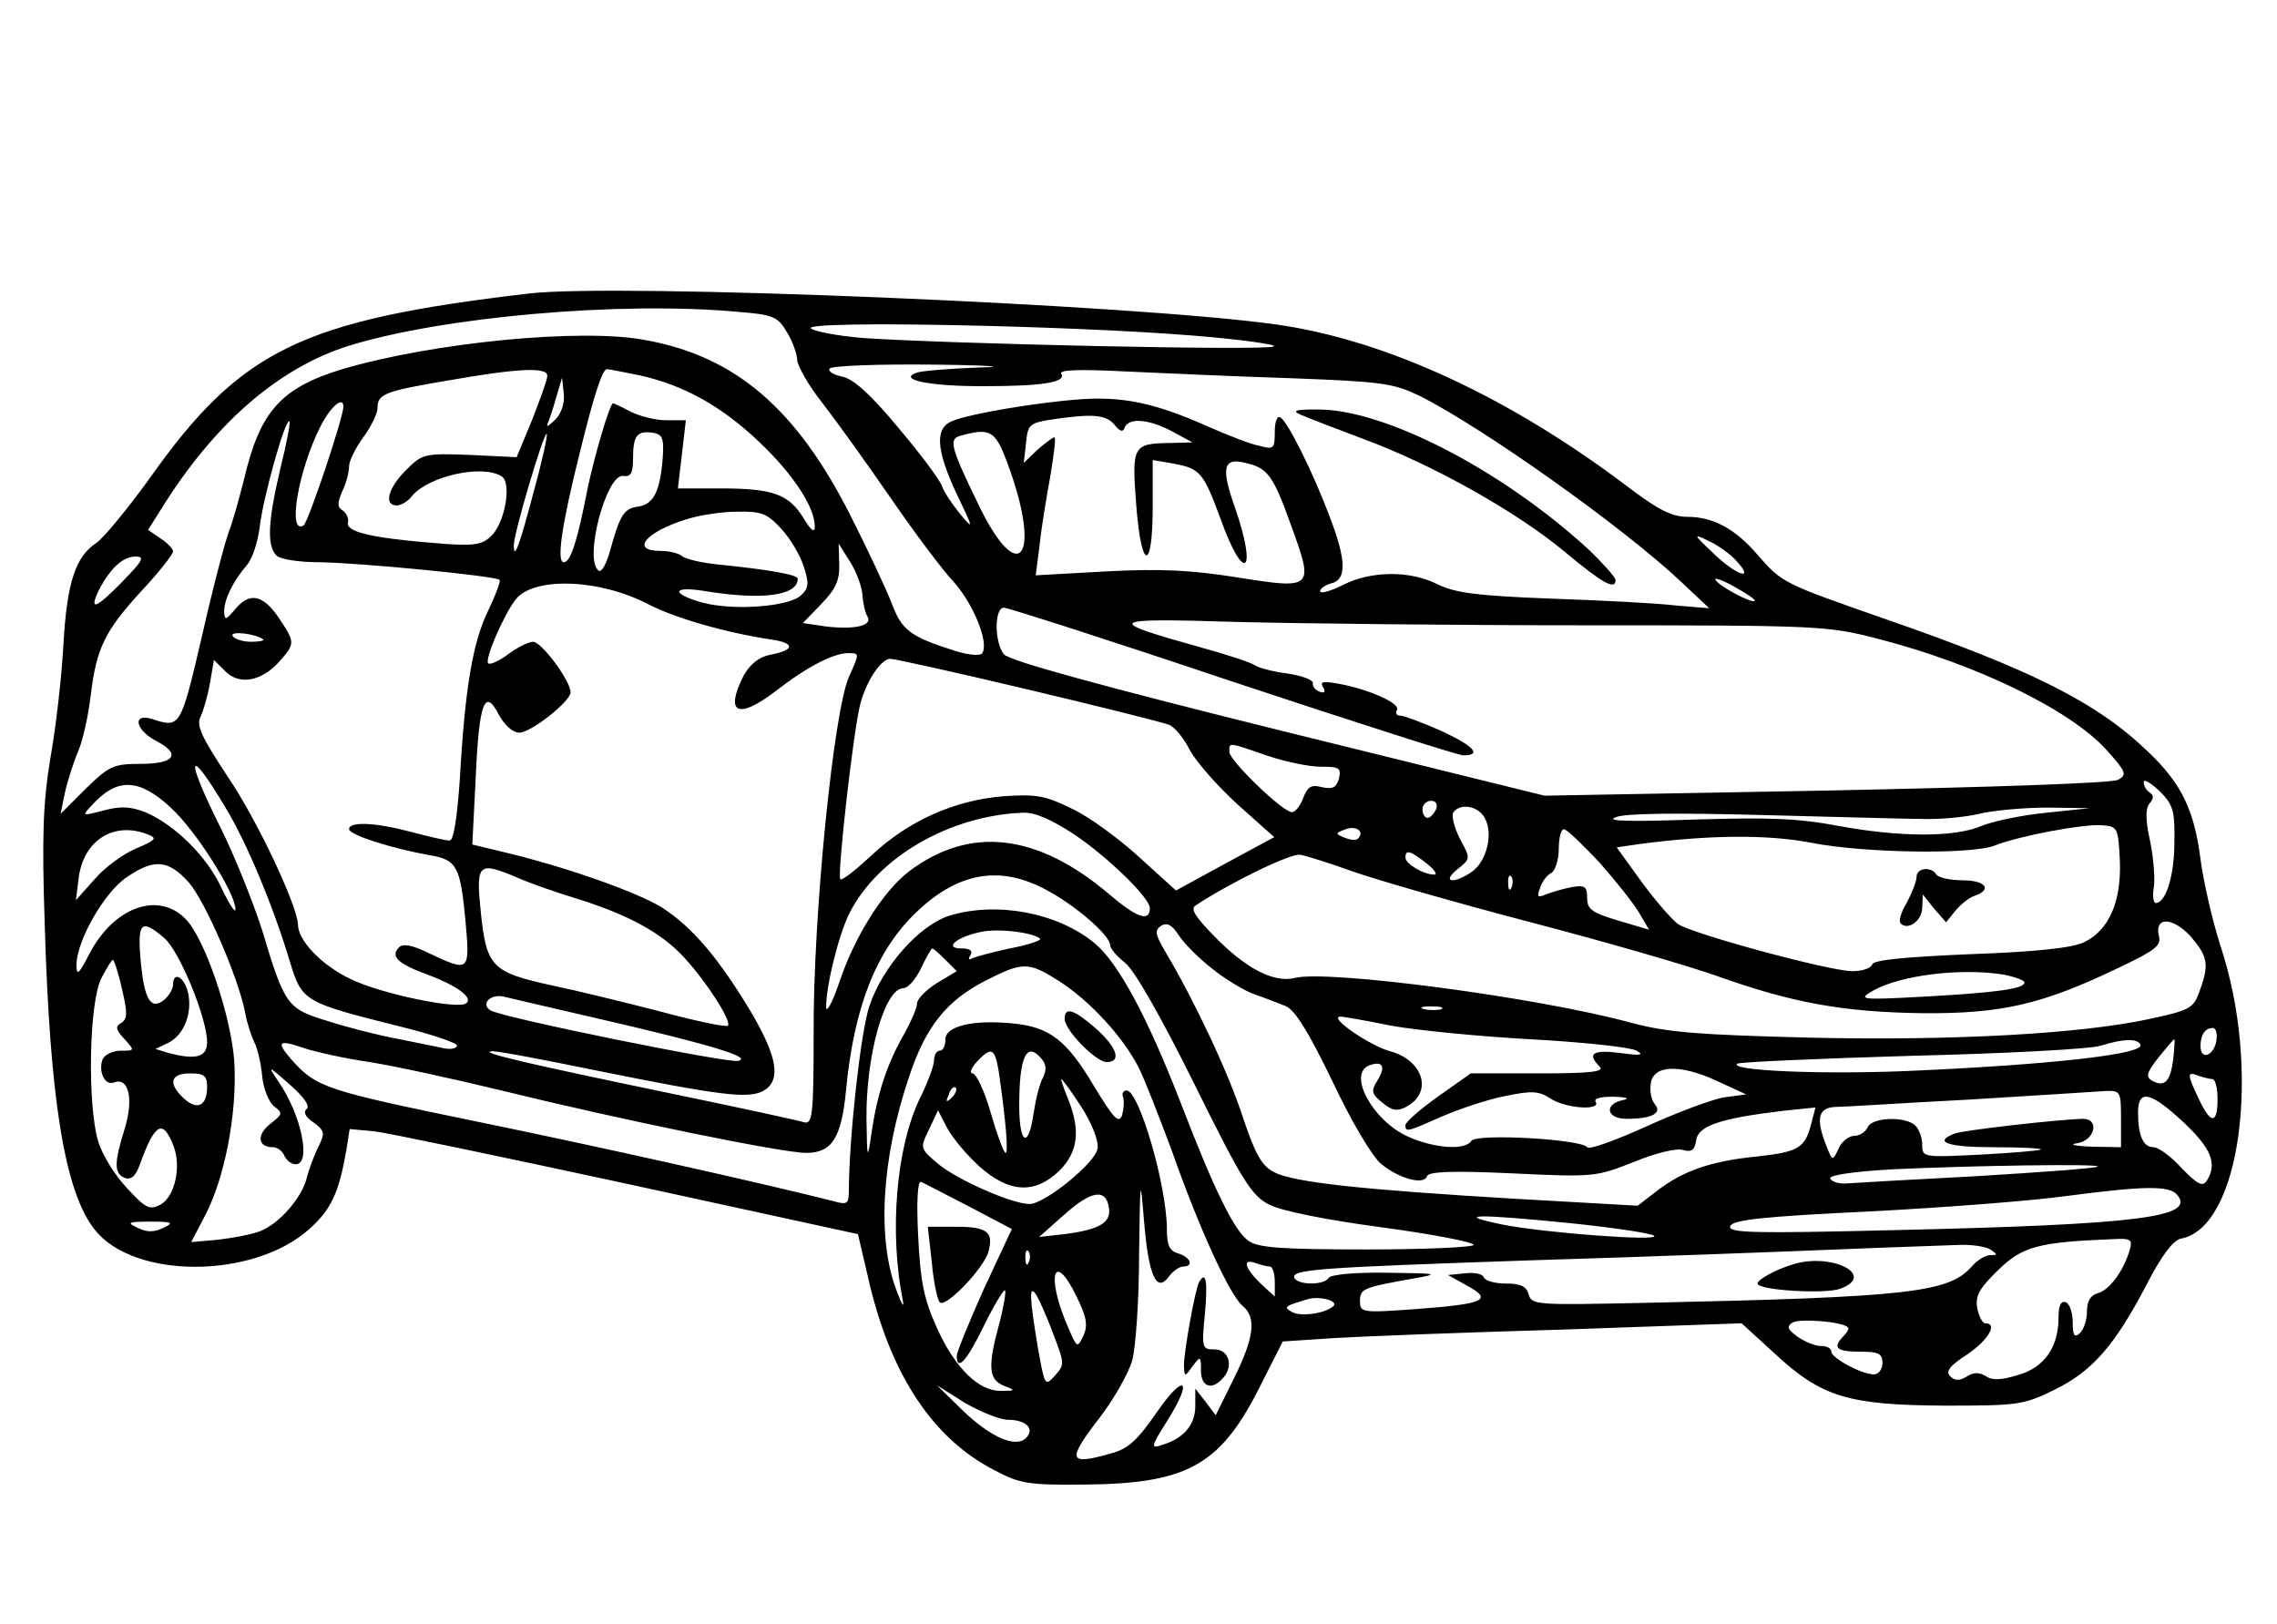 <?xml version="1.0" encoding="UTF-8" standalone="yes"?>
<svg version="1.0" xmlns="http://www.w3.org/2000/svg" width="300pt" height="214pt" viewBox="0 0 400 286" preserveAspectRatio="xMidYMid meet">
  <g transform="translate(0,286) scale(0.1,-0.1)" fill="#000000" stroke="none">
    <path d="M925 2343 c-400 -47 -506 -99 -666 -325 -39 -54 -81 -105 -94 -114
-37 -24 -52 -71 -58 -179 -3 -55 -13 -145 -23 -200 -13 -79 -15 -139 -10 -290
9 -310 35 -473 88 -540 69 -88 280 -87 378 1 39 35 52 64 65 138 l6 38 44 -4
c24 -3 225 -45 447 -93 l404 -88 21 -90 c39 -161 112 -270 218 -325 45 -24 60
-27 155 -26 183 1 242 32 311 167 l43 85 91 6 c49 3 231 10 404 15 l313 11 59
-54 c82 -76 129 -90 299 -91 128 0 138 1 193 28 67 33 106 78 162 185 26 51
47 78 60 81 105 18 143 297 70 516 -14 44 -30 113 -35 152 -11 87 -34 134 -92
189 -90 87 -206 145 -463 234 -180 63 -181 63 -224 112 -40 47 -79 68 -125 68
-26 0 -50 12 -98 48 -211 161 -432 264 -628 291 -252 35 -1161 73 -1315 54z
m369 -32 c64 -5 71 -9 87 -36 10 -16 18 -39 18 -49 1 -11 20 -45 44 -75 24
-31 78 -106 120 -167 42 -61 92 -128 112 -149 34 -38 62 -106 50 -125 -3 -5
-23 -4 -48 4 -79 25 -94 36 -112 85 -10 25 -42 94 -72 153 -95 188 -202 280
-360 309 -112 22 -376 -4 -535 -51 -108 -33 -145 -74 -173 -194 -9 -36 -21
-78 -27 -93 -6 -16 -28 -98 -47 -183 -38 -162 -38 -162 -88 -146 -36 11 -29
-20 8 -39 44 -23 32 -40 -29 -40 -47 0 -55 -4 -96 -44 l-44 -44 8 39 c5 22 16
55 24 74 8 19 17 62 21 95 10 84 25 114 89 184 31 33 56 65 56 70 0 5 -10 15
-22 23 l-22 15 24 38 c92 148 205 247 329 286 164 51 478 79 685 60z m804 -42
c85 -7 148 -16 140 -19 -14 -8 -587 5 -725 15 -46 4 -86 12 -90 17 -8 14 454
5 675 -13z m-378 -56 c-52 -2 -102 -6 -110 -9 -35 -12 19 -24 115 -24 108 0
148 7 139 22 -5 7 34 8 112 4 66 -3 198 -9 294 -12 160 -6 179 -9 225 -31 113
-57 358 -231 460 -327 l50 -47 -60 5 c-33 4 -132 9 -220 12 -129 5 -167 10
-198 25 -49 25 -118 24 -167 -1 -22 -11 -40 -16 -40 -11 0 5 9 11 20 14 27 7
26 41 -4 119 -29 77 -73 165 -86 173 -6 4 -10 -8 -10 -25 0 -30 -2 -32 -27
-25 -16 3 -57 19 -93 35 -92 41 -149 52 -221 47 -74 -5 -194 -25 -226 -38 -32
-12 -30 -50 7 -129 30 -62 30 -64 6 -35 -14 17 -28 38 -32 49 -3 10 -38 57
-77 103 -49 59 -79 86 -99 90 -15 3 -25 9 -22 14 3 5 85 8 182 7 98 -1 135 -4
82 -5z m-761 -15 c0 -7 -13 -42 -27 -78 l-27 -65 -82 4 c-81 3 -84 2 -113 -27
-32 -32 -39 -62 -16 -62 7 0 20 7 27 17 30 35 124 56 158 34 18 -12 5 -84 -20
-106 -16 -15 -31 -17 -101 -11 -111 9 -154 20 -150 36 2 7 -3 17 -9 21 -10 6
-10 13 -1 34 7 14 12 34 12 44 0 9 11 32 25 51 14 19 25 42 25 51 0 25 11 30
124 49 125 22 176 24 175 8z m163 1 c77 -17 144 -54 211 -118 59 -56 97 -114
97 -148 0 -12 -6 -8 -20 15 -26 42 -54 52 -146 52 l-75 0 7 60 7 60 -34 0
c-19 0 -47 7 -63 15 -15 8 -30 15 -31 15 -6 0 -33 -93 -45 -150 -18 -93 -30
-130 -42 -130 -13 0 -4 64 28 192 25 102 40 148 48 148 3 0 29 -5 58 -11z
m-148 -77 c-17 -16 -18 -16 -11 1 4 11 10 31 14 45 l8 27 3 -28 c2 -16 -4 -34
-14 -45z m-374 22 c0 -19 -62 -204 -70 -209 -29 -18 -10 96 30 175 18 35 40
53 40 34z m1357 -31 c10 -13 16 -15 19 -5 8 17 43 14 84 -8 l35 -19 -40 -1
c-65 -1 -67 -5 -59 -109 9 -117 29 -119 29 -3 l0 82 35 -6 c49 -9 54 -15 85
-99 41 -114 65 -95 25 21 -25 70 -21 89 18 79 40 -9 49 -22 81 -111 40 -110
39 -112 -93 -91 -81 13 -135 16 -231 11 l-126 -7 7 54 c3 30 12 84 19 122 6
37 10 67 7 67 -3 0 -16 -10 -30 -22 l-24 -23 4 35 c3 32 6 35 43 41 73 11 97
9 112 -8z m-1468 -78 c-22 -93 -24 -136 -7 -153 7 -7 40 -12 77 -12 71 -1 308
-24 316 -31 2 -3 -7 -27 -20 -54 -27 -55 -41 -136 -50 -297 -5 -71 -11 -108
-18 -108 -7 0 -37 7 -67 15 -64 17 -110 19 -110 5 0 -10 75 -34 143 -46 47 -8
53 -20 62 -116 8 -89 7 -90 -63 -57 -30 15 -47 18 -54 11 -16 -16 -2 -29 50
-48 51 -19 80 -40 69 -50 -12 -13 -151 16 -204 42 -51 24 -93 68 -93 96 -1 33
-71 183 -124 261 -45 68 -55 89 -48 104 5 10 13 37 17 60 l7 41 20 -20 c25
-25 64 -18 96 18 27 31 27 33 -1 75 -28 42 -52 47 -77 17 -17 -20 -19 -21 -20
-5 0 22 16 54 40 82 10 11 20 43 23 70 6 50 45 190 52 183 2 -2 -5 -39 -16
-83z m446 -41 c-25 -95 -35 -122 -35 -94 0 21 53 200 58 196 2 -2 -8 -48 -23
-102z m227 56 c-5 -56 -16 -78 -43 -82 -25 -3 -32 -15 -49 -76 -6 -23 -15 -40
-20 -37 -28 17 13 172 43 167 13 -2 17 5 17 31 0 40 7 49 35 45 17 -3 20 -9
17 -48z m607 -5 c62 -166 21 -223 -51 -73 -49 101 -53 115 -31 121 52 14 61 9
82 -48z m-399 -115 c16 -17 34 -47 40 -66 10 -30 10 -39 -4 -52 -20 -20 -118
-28 -174 -13 -57 16 -53 30 6 20 99 -16 162 -8 162 22 0 7 -50 16 -140 25 -30
3 -59 10 -64 15 -6 5 -23 9 -38 9 -53 0 -26 33 44 55 24 8 65 14 91 14 42 1
53 -3 77 -29z m1684 -59 c32 -35 -2 -24 -42 15 -36 34 -36 35 -7 21 17 -8 39
-24 49 -36z m-1540 -59 c1 -15 5 -32 9 -38 9 -16 -24 -23 -74 -17 l-40 6 32
33 c26 27 33 42 32 71 l-1 36 20 -32 c11 -17 21 -44 22 -59z m-1304 23 c-46
-47 -59 -52 -40 -13 20 38 42 58 64 58 17 0 13 -7 -24 -45z m2875 -33 c-5 -5
-63 26 -69 37 -4 5 12 0 33 -12 22 -12 38 -23 36 -25z m-1948 -6 c46 -24 136
-50 216 -62 43 -6 42 -19 -2 -27 -20 -4 -35 -17 -46 -36 -34 -67 -11 -79 56
-28 55 43 102 67 128 67 20 0 20 0 1 -42 -27 -62 -63 -421 -62 -626 0 -146 -2
-162 -17 -158 -9 3 -115 26 -236 51 -250 52 -337 72 -314 74 9 1 92 -15 185
-34 218 -44 266 -50 293 -36 32 18 26 58 -20 137 -58 97 -105 152 -158 186
-45 28 -174 73 -280 98 l-54 13 6 119 c6 132 16 158 41 109 10 -18 24 -31 36
-31 20 0 90 55 90 71 0 20 -51 89 -66 89 -8 0 -28 -10 -44 -22 -16 -12 -32
-19 -35 -16 -7 6 27 85 48 112 31 41 148 37 234 -8z m1028 -136 c214 -71 398
-130 407 -130 34 0 18 17 -41 44 -32 14 -64 26 -70 26 -7 0 -9 4 -6 10 7 11
-48 36 -102 46 -28 5 -34 4 -28 -6 5 -8 3 -11 -6 -8 -8 3 -13 10 -12 15 1 6
-19 13 -44 17 -25 3 -51 10 -57 14 -6 5 -49 19 -96 32 -172 48 -167 52 60 45
113 -3 393 -6 623 -6 409 0 421 -1 510 -24 174 -45 338 -125 402 -196 34 -38
36 -43 20 -52 -11 -6 -222 -13 -514 -19 l-496 -9 -470 116 c-310 77 -474 122
-482 133 -17 21 -17 82 0 82 7 0 188 -58 402 -130z m-1706 74 c2 -2 -7 -4 -22
-4 -14 0 -29 5 -32 10 -6 10 42 4 54 -6z m1346 -88 c127 -30 238 -58 248 -62
10 -3 27 -24 37 -44 11 -21 49 -64 84 -96 l65 -58 -87 -47 -86 -47 -65 59
c-35 32 -88 71 -118 85 -47 23 -62 26 -121 22 -86 -7 -167 -43 -232 -104 -28
-26 -52 -45 -55 -42 -6 6 23 262 35 308 11 42 37 80 53 80 7 0 116 -24 242
-54z m420 -116 c32 -11 75 -20 96 -20 33 0 36 -2 32 -21 -5 -16 -11 -19 -30
-15 -19 5 -25 1 -33 -19 -5 -14 -14 -25 -20 -25 -16 0 -110 91 -110 106 0 17
-4 18 65 -6z m-1832 -93 c37 -61 84 -174 113 -271 21 -69 25 -71 188 -112 58
-14 106 -30 106 -35 0 -5 -10 -7 -22 -5 -13 3 -50 10 -83 17 -33 6 -88 20
-122 31 -72 22 -76 26 -117 163 -16 49 -48 129 -72 177 -64 128 -59 149 9 35z
m3431 -60 c0 -59 -15 -107 -33 -107 -4 0 -6 13 -3 29 2 16 -1 53 -7 81 -8 37
-8 56 -1 65 8 9 8 15 0 20 -5 3 -10 11 -10 18 0 6 12 -1 28 -16 24 -24 27 -35
26 -90z m-3528 61 c44 -40 114 -151 114 -179 0 -8 -11 9 -24 36 -25 56 -83
113 -135 135 -26 10 -43 11 -73 3 -38 -10 -39 -10 -21 9 44 49 83 48 139 -4z
m2228 -3 c-4 -8 -10 -15 -15 -15 -5 0 -9 7 -9 15 0 8 7 15 15 15 9 0 12 -6 9
-15z m86 -16 c15 -27 3 -76 -23 -94 -32 -22 -54 -19 -26 4 24 19 24 19 5 54
-10 20 -15 40 -12 46 12 18 45 12 56 -10z m989 10 c-43 -4 -94 -15 -114 -23
-48 -21 -146 -20 -254 0 -68 13 -121 15 -251 11 -118 -4 -158 -3 -140 4 16 7
104 8 255 4 127 -3 255 -7 285 -7 30 -1 75 3 100 9 25 6 79 11 120 11 l75 -1
-76 -8z m-1711 -39 c59 -40 132 -111 132 -129 0 -25 -23 -17 -71 24 -127 108
-246 122 -354 40 -45 -35 -95 -114 -122 -195 -12 -36 -23 -55 -23 -43 0 38 22
127 41 165 50 99 177 172 305 177 22 1 51 -12 92 -39z m498 -7 c-3 -3 -13 -2
-23 2 -17 7 -17 8 2 15 19 7 34 -5 21 -17z m1342 -38 c3 -72 -19 -123 -63
-144 -20 -10 -85 -17 -199 -21 -115 -5 -171 -10 -174 -18 -2 -7 -18 -12 -35
-12 -40 0 -283 66 -307 83 -10 7 -39 40 -64 74 l-44 61 41 6 c122 16 225 17
302 2 92 -18 280 -21 322 -5 43 17 154 38 188 36 29 -2 30 -3 33 -62z m-3473
46 c18 -7 15 -10 -20 -25 -22 -9 -55 -33 -73 -54 l-33 -37 5 40 c9 66 62 99
121 76z m2557 -50 c29 -33 61 -73 70 -89 l17 -29 -54 16 c-47 14 -55 20 -55
40 0 20 -4 23 -27 19 -16 -3 -36 -9 -46 -13 -14 -6 -16 -4 -10 11 3 11 12 23
20 27 7 4 13 24 13 42 0 19 4 35 9 35 5 0 33 -27 63 -59z m-436 -15 c39 -14
181 -55 315 -90 134 -35 282 -78 329 -95 132 -47 221 -63 360 -65 140 -1 211
15 348 81 61 29 73 38 69 54 -9 35 23 35 55 1 31 -36 34 -50 16 -98 -10 -29
-17 -33 -87 -48 -119 -26 -344 -39 -601 -33 -194 5 -248 9 -312 26 -164 45
-537 94 -593 79 -37 -9 -87 17 -143 75 -33 34 -41 47 -31 53 64 42 168 92 184
89 11 -2 52 -15 91 -29z m131 14 c14 -11 20 -20 14 -20 -19 0 -51 19 -51 30 0
15 9 12 37 -10z m-2179 -34 c29 -34 87 -167 99 -229 3 -18 11 -41 16 -52 6
-11 12 -38 14 -60 2 -22 12 -46 21 -53 16 -12 15 -14 -7 -31 -24 -19 -22 -41
5 -41 8 0 17 -7 20 -15 4 -8 12 -15 20 -15 28 0 10 87 -30 145 -20 30 -20 30
20 -5 25 -22 36 -38 29 -43 -6 -5 -2 -14 12 -23 20 -15 21 -19 9 -43 -7 -14
-16 -38 -20 -53 -8 -36 -49 -83 -83 -96 -16 -6 -49 -12 -75 -15 l-46 -4 23 44
c36 67 58 182 53 272 -5 80 -52 219 -86 253 -48 49 -126 21 -169 -61 -19 -37
-23 -40 -23 -20 0 42 49 128 88 154 49 34 74 31 110 -9z m580 8 c20 -9 66 -25
102 -36 93 -29 151 -61 191 -105 41 -45 83 -112 76 -119 -3 -3 -56 8 -119 25
-62 16 -148 37 -191 46 -106 23 -115 33 -125 128 -9 88 -5 91 66 61z m928 -20
c52 -27 114 -81 114 -98 0 -6 12 -20 26 -31 17 -13 65 -98 123 -215 84 -170
100 -195 131 -211 21 -11 100 -27 198 -40 89 -12 162 -26 162 -31 0 -4 -84 -8
-188 -8 -148 0 -192 3 -208 15 -25 17 -60 88 -120 244 -59 152 -110 246 -151
280 -65 54 -172 74 -255 49 -53 -16 -119 -90 -142 -160 -15 -45 -35 -224 -36
-322 0 -26 -2 -28 -27 -21 -118 30 -412 96 -632 141 -262 54 -279 59 -323 109
-27 31 -22 35 21 20 21 -7 74 -19 117 -25 44 -7 150 -30 236 -51 208 -51 491
-109 533 -109 45 0 62 26 70 110 14 147 53 245 122 312 74 72 148 85 229 42z
m821 4 c-3 -8 -6 -5 -6 6 -1 11 2 17 5 13 3 -3 4 -12 1 -19z m-528 -143 c22
-18 55 -38 73 -45 18 -6 43 -16 56 -21 17 -6 41 -45 84 -134 33 -70 71 -134
86 -145 32 -26 75 -37 80 -21 3 8 42 10 150 5 144 -7 148 -6 214 20 39 16 76
25 87 21 15 -4 20 0 23 17 3 26 44 39 152 52 l58 6 -7 -27 c-11 -44 -22 -51
-93 -59 -83 -8 -132 -25 -178 -60 l-35 -27 -212 12 c-271 16 -394 29 -428 47
-22 11 -33 31 -55 96 -25 78 -85 205 -136 291 -19 32 -20 39 -8 47 10 6 19 2
31 -17 10 -15 36 -41 58 -58z m-1844 53 c27 -24 75 -141 75 -183 0 -26 -19
-32 -68 -19 l-23 7 23 11 c28 14 43 54 34 90 -7 27 -26 36 -26 12 0 -7 -7 -19
-15 -26 -24 -20 -36 0 -42 69 -6 68 1 74 42 39z m1542 -1 c2 -3 -22 -11 -54
-17 -32 -7 -62 -15 -67 -18 -5 -3 -6 0 -2 6 5 8 -1 12 -15 12 -33 0 -10 20 33
29 31 7 93 -1 105 -12z m-167 -37 l20 -20 -35 -21 c-19 -12 -35 -28 -35 -36 0
-8 -11 -33 -24 -56 -29 -51 -46 -103 -56 -171 -7 -50 -8 -49 -9 24 -1 112 32
230 65 230 8 0 22 16 31 35 9 19 18 35 20 35 2 0 12 -9 23 -20z m-1450 -51
c10 -42 10 -53 -1 -60 -11 -6 -10 -12 5 -28 19 -21 19 -21 -6 -21 -14 0 -28
-7 -32 -15 -8 -22 4 -47 20 -41 26 10 35 -29 19 -81 -19 -61 -19 -79 0 -87 11
-4 19 3 26 22 27 75 41 83 60 34 14 -37 2 -89 -23 -103 -19 -10 -26 -7 -59 29
-21 22 -44 59 -51 83 -19 65 -16 245 6 287 9 17 18 32 20 32 2 0 10 -23 16
-51z m1651 13 c54 -35 111 -97 139 -151 11 -22 37 -89 59 -148 47 -134 102
-254 124 -272 25 -20 21 -56 -15 -128 l-32 -65 -18 24 -18 23 0 -31 c0 -33
-21 -57 -58 -68 -21 -7 -21 -5 9 43 46 73 30 85 -19 14 -34 -49 -50 -64 -80
-72 -77 -22 -79 -13 -18 66 24 32 49 76 55 98 6 22 12 105 12 185 2 139 2 141
9 57 8 -94 22 -125 44 -94 7 9 18 17 25 17 19 0 12 17 -9 23 -15 4 -20 14 -20
42 0 77 -49 245 -71 245 -6 0 -9 -6 -6 -12 2 -7 1 -21 -2 -32 -6 -15 -15 -5
-49 51 -48 81 -78 105 -144 111 -70 7 -118 -5 -118 -28 0 -11 -4 -20 -10 -20
-5 0 -10 -7 -10 -17 0 -9 -11 -39 -25 -67 -42 -87 -54 -236 -30 -356 3 -14 -2
-7 -10 15 -36 91 -28 234 21 379 29 88 66 134 134 169 67 34 76 34 131 -1z
m1662 12 c20 -4 37 -10 37 -14 0 -11 -50 -18 -180 -25 -110 -6 -114 -5 -86 11
48 27 154 40 229 28z m-2468 -79 c190 -44 267 -67 240 -73 -20 -4 -415 76
-436 89 -18 11 0 30 24 24 12 -3 90 -21 172 -40z m1478 18 c-7 -2 -21 -2 -30
0 -10 3 -4 5 12 5 17 0 24 -2 18 -5z m-88 -29 c44 -8 155 -19 247 -24 92 -5
175 -14 185 -20 14 -8 7 -9 -29 -4 -48 6 -59 -1 -36 -24 9 -9 -15 -12 -108
-12 l-119 0 -58 -41 c-31 -22 -57 -45 -57 -50 0 -13 3 -12 64 15 30 13 80 30
111 36 48 10 60 9 80 -4 27 -18 90 -22 80 -6 -4 6 9 9 32 9 23 -1 29 -3 16 -6
-34 -7 -29 -33 6 -33 45 0 64 10 50 26 -6 7 -9 23 -7 36 4 33 51 35 116 5 l52
-24 -38 -5 c-20 -3 -82 -26 -137 -51 -55 -25 -102 -42 -105 -37 -9 14 -196 25
-204 11 -11 -17 -66 -13 -112 8 -62 28 -106 110 -68 125 24 9 30 -2 15 -26
-12 -19 -11 -24 9 -40 17 -14 26 -15 41 -7 48 25 31 82 -28 98 -36 10 -109 60
-88 61 6 0 46 -7 90 -16z m1453 -26 c-4 -27 -28 -36 -28 -10 0 20 8 32 22 32
5 0 8 -10 6 -22z m-134 -7 c11 -17 -159 -36 -415 -47 -153 -6 -308 1 -295 13
3 3 141 9 308 14 167 4 317 12 333 18 39 12 63 13 69 2z m58 -26 c-5 -39 -15
-50 -37 -38 -12 7 -10 14 11 41 14 17 26 32 28 32 1 0 0 -16 -2 -35z m-2068
-22 c13 -91 17 -143 12 -143 -3 0 -15 32 -26 70 -11 39 -26 70 -32 70 -6 0 -3
9 7 20 26 28 32 25 39 -17z m75 23 c9 -10 9 -20 3 -33 -6 -10 -13 -39 -17 -65
-9 -62 -25 -52 -25 15 0 87 13 114 39 83z m-1469 -50 c0 -33 -17 -42 -41 -20
-28 26 -24 44 11 44 25 0 30 -4 30 -24z m3531 14 c5 0 9 -16 9 -35 0 -45 -12
-45 -33 0 -21 44 -21 49 -1 41 9 -3 20 -6 25 -6z m-1991 -50 c18 -28 30 -59
28 -72 -3 -25 -93 -98 -120 -98 -30 0 -126 42 -160 70 -33 28 -33 28 -17 61
l16 34 16 -31 c9 -17 34 -47 56 -67 53 -48 99 -50 142 -8 33 33 37 71 15 126
-8 19 -13 35 -12 35 2 0 18 -22 36 -50z m-229 17 c-10 -9 -11 -8 -5 6 3 10 9
15 12 12 3 -3 0 -11 -7 -18z m2059 -37 l0 -50 -52 1 c-29 1 -41 4 -25 6 31 5
40 43 10 43 -43 -1 -211 -20 -226 -26 -39 -15 -12 -24 70 -24 47 0 84 -2 82
-4 -2 -2 -50 -6 -106 -9 -101 -5 -103 -5 -103 17 0 12 -5 27 -12 34 -17 17
-77 15 -84 -3 -4 -8 -14 -15 -24 -15 -9 0 -22 -10 -27 -22 -11 -23 -11 -23
-22 5 -19 48 -14 67 17 68 15 0 122 7 237 13 116 7 222 14 238 15 26 1 27 -1
27 -49z m110 -6 c49 -46 60 -73 41 -103 -7 -11 -16 -7 -44 22 -19 21 -41 37
-50 37 -18 0 -27 21 -27 61 0 42 22 37 80 -17z m-151 -78 c-2 -3 -99 -10 -214
-17 -116 -6 -220 -12 -232 -13 -12 0 -23 4 -25 9 -2 6 41 12 107 16 148 7 369
10 364 5z m-1988 -70 l76 -40 -49 -105 c-26 -58 -48 -112 -48 -118 0 -29 18
-9 48 53 18 37 35 64 37 62 2 -2 -2 -28 -10 -58 -21 -77 -19 -99 8 -110 21 -8
21 -9 -5 -9 -39 -1 -81 40 -113 111 -23 51 -29 81 -33 162 -3 59 -1 97 5 95 5
-2 43 -22 84 -43z m2128 20 c33 -39 -66 -52 -498 -62 -250 -6 -293 -5 -289 7
4 11 56 17 247 26 133 7 288 19 344 27 138 18 182 19 196 2z m-1881 -23 c4
-26 -17 -38 -78 -46 l-45 -5 44 39 c48 43 74 47 79 12z m815 -27 c77 -8 142
-18 145 -22 10 -10 -193 5 -268 20 -87 18 -45 19 123 2z m-2480 -8 c-17 -8
-29 -8 -45 0 -20 9 -18 11 22 11 40 0 42 -2 23 -11z m3462 -40 c-11 -37 -36
-70 -56 -75 -13 -4 -19 -14 -19 -33 0 -15 -6 -32 -13 -38 -9 -8 -12 -3 -12 20
0 17 -6 33 -12 35 -9 3 -13 -6 -13 -27 0 -52 -25 -88 -71 -101 -29 -9 -46 -10
-57 -2 -12 7 -22 7 -34 -1 -13 -8 -21 -7 -29 1 -8 8 -1 18 30 38 37 25 55 55
32 55 -5 0 -11 12 -14 26 -4 22 3 35 37 68 42 41 71 49 199 54 35 2 38 0 32
-20z m-245 2 c13 -9 13 -10 0 -10 -9 0 -23 -9 -32 -19 -40 -47 -109 -55 -575
-65 -192 -4 -201 -4 -206 15 -4 14 -14 19 -40 19 -20 0 -37 5 -39 11 -2 6 -17
9 -33 7 l-30 -3 34 -19 c46 -25 30 -32 -91 -41 -95 -7 -98 -6 -98 14 0 22 5
24 95 40 46 8 43 9 -47 10 -55 1 -99 -3 -103 -9 -8 -13 -52 -13 -60 -1 -9 16
39 19 420 32 198 6 439 15 535 19 96 4 193 7 215 8 22 1 47 -3 55 -8z m-1693
-22 c-3 -8 -6 -5 -6 6 -1 11 2 17 5 13 3 -3 4 -12 1 -19z m424 -8 c5 0 9 -12
9 -27 l0 -26 -25 23 c-28 27 -33 45 -9 36 9 -3 20 -6 25 -6z m-339 -55 c17
-35 19 -49 11 -67 -11 -22 -11 -22 -27 15 -40 92 -25 138 16 52z m-42 -64 c20
-52 20 -54 3 -73 -18 -20 -18 -18 -30 48 -15 90 -16 114 -3 94 5 -8 19 -39 30
-69z m493 49 c-15 -13 -58 -19 -73 -10 -15 9 -14 10 30 23 21 5 53 -4 43 -13z
m906 -37 c3 -2 -1 -9 -7 -15 -21 -21 -13 -28 28 -28 33 0 40 -3 40 -20 0 -11
-7 -20 -15 -20 -22 0 -75 29 -75 40 0 6 -8 10 -18 10 -10 0 -28 7 -41 16 -18
13 -20 18 -10 25 13 8 88 2 98 -8z m-1478 -163 c31 0 47 -16 31 -32 -18 -18
-62 1 -111 48 l-46 45 49 -31 c28 -16 62 -30 77 -30z"/>
    <path d="M2285 2130 c11 -5 61 -24 111 -43 120 -44 270 -128 355 -199 66 -55
89 -68 89 -49 0 4 -21 28 -47 53 -152 140 -362 249 -480 247 -37 0 -43 -2 -28
-9z"/>
    <path d="M3370 1316 c0 -8 -8 -28 -17 -45 -10 -16 -15 -33 -11 -37 13 -13 38
5 38 28 l1 23 20 -25 21 -24 16 20 c10 12 25 24 35 27 31 11 18 27 -22 27 -22
0 -43 5 -46 10 -9 15 -35 12 -35 -4z"/>
    <path d="M1870 1066 c0 -20 55 -76 74 -76 27 0 18 26 -19 59 -39 34 -55 39
-55 17z"/>
    <path d="M2107 603 c-7 -11 -27 -123 -27 -147 1 -21 1 -21 15 -2 14 19 15 19
15 -7 0 -30 20 -36 40 -12 18 21 8 50 -17 49 -21 0 -22 3 -16 63 5 57 2 76
-10 56z"/>
    <path d="M1636 638 c3 -35 10 -67 14 -71 10 -11 79 61 86 90 9 34 -3 43 -57
43 l-50 0 7 -62z"/>
    <path d="M3150 633 c-29 -9 -60 -26 -60 -33 0 -12 121 -19 146 -9 65 24 -18
65 -86 42z"/>
  </g>
</svg>